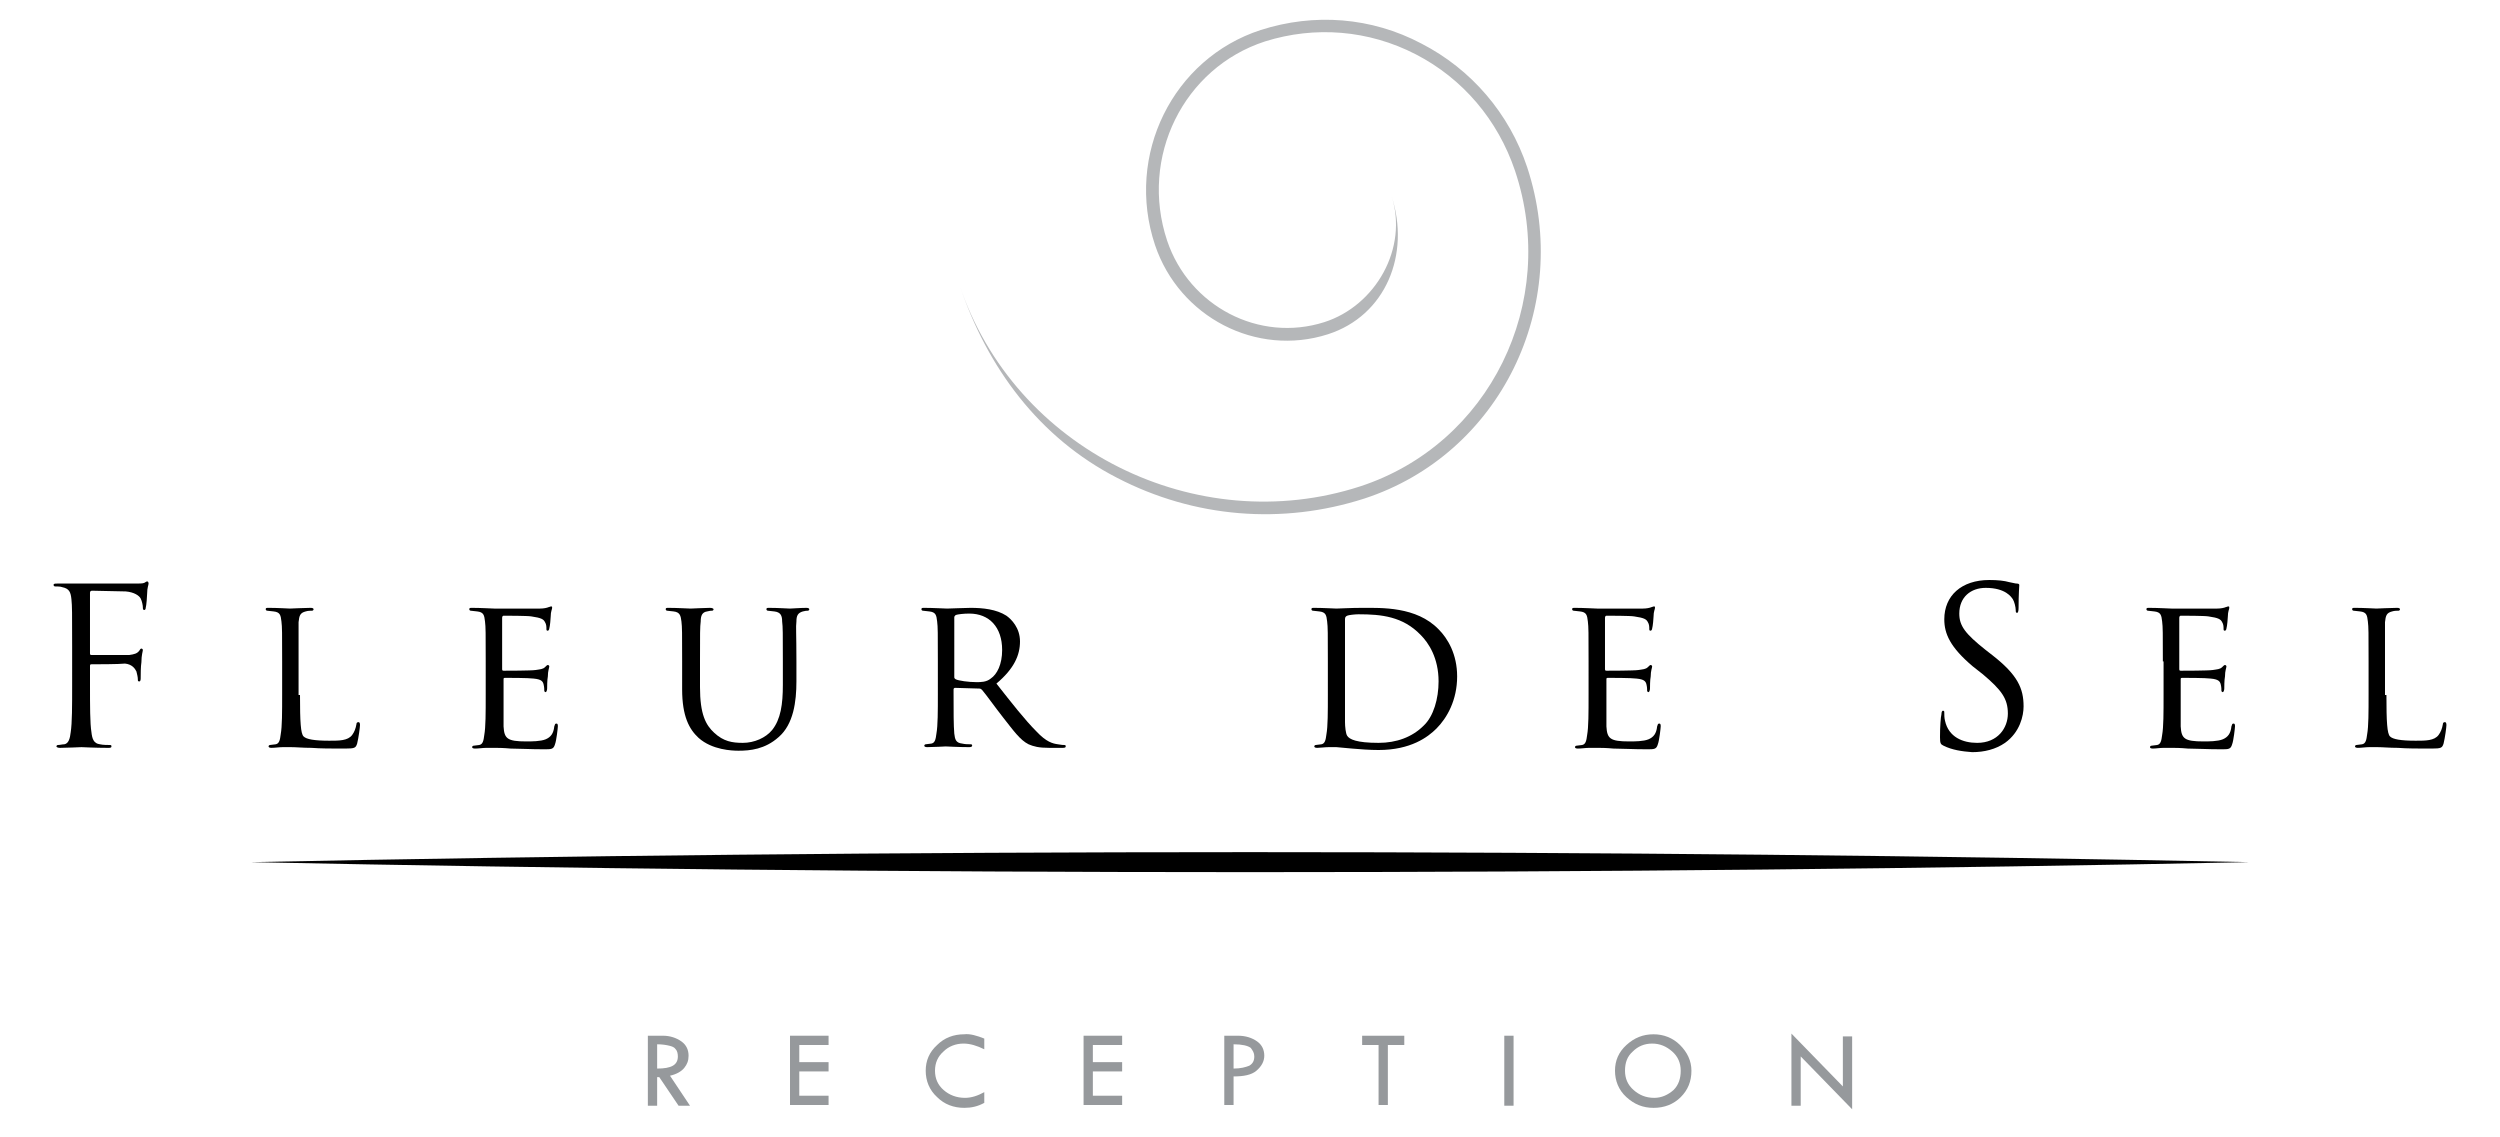 <?xml version="1.0" encoding="utf-8"?>
<!-- Generator: Adobe Illustrator 24.1.2, SVG Export Plug-In . SVG Version: 6.00 Build 0)  -->
<svg version="1.1" id="Calque_1" xmlns="http://www.w3.org/2000/svg" xmlns:xlink="http://www.w3.org/1999/xlink" x="0px" y="0px"
	 viewBox="0 0 350 159.2" style="enable-background:new 0 0 350 159.2;" xml:space="preserve">
<style type="text/css">
	.st0{fill:#B5B7B9;}
	.st1{fill:#96999C;}
</style>
<path class="st0" d="M134.3,39.8L134.3,39.8c7.7,23.2,33.3,35.7,56.1,28.3c18.1-5.9,27.9-25.7,21.7-44.2
	c-2.4-7.1-7.3-12.9-13.9-16.3c-6.6-3.4-14.1-4-21.1-1.8c-11.4,3.7-17.6,16.2-13.7,27.9c3.1,9.2,12.9,14.3,22,11.4
	c7.2-2.3,11.8-10.4,9.4-17.7l0,0c2.7,8.2-0.8,16.8-8.9,19.4c-10,3.2-20.8-2.4-24.2-12.5c-4.2-12.6,2.5-26.1,14.8-30.1
	C184,1.8,192,2.4,199,6.1c7,3.6,12.3,9.8,14.8,17.3c6.4,19.4-3.8,40.2-22.8,46.4c-11.5,3.7-23.8,2.7-34.6-2.9
	C145.5,61.3,138.2,51.5,134.3,39.8"/>
<g>
	<path d="M314.9,120.7c-43.6-0.9-90.7-1.4-139.9-1.4c-49.1,0-96.2,0.5-139.9,1.4c43.6,0.9,90.8,1.4,139.9,1.4
		C224.1,122.1,271.2,121.6,314.9,120.7z"/>
</g>
<g>
	<g>
		<path class="st1" d="M90.7,145h2.1c1,0,1.9,0.3,2.6,0.8c0.7,0.5,1,1.2,1,2c0,0.7-0.2,1.2-0.6,1.7c-0.4,0.5-1.1,0.9-2,1.1l2.8,4.2
			H95l-2.7-4H92v4h-1.3V145z M92,146.2v3.4c2,0,2.9-0.5,2.9-1.7c0-0.4-0.1-0.8-0.3-1c-0.2-0.3-0.5-0.4-0.9-0.5
			C93.3,146.3,92.7,146.2,92,146.2z"/>
		<path class="st1" d="M110.6,145h5.4v1.3h-4.1v2.4h4.1v1.3h-4.1v3.4h4.1v1.3h-5.4V145z"/>
		<path class="st1" d="M137.8,145.4v1.5c-1-0.5-2-0.8-2.9-0.8c-1.1,0-2.1,0.4-2.8,1.1c-0.8,0.7-1.2,1.6-1.2,2.7c0,1.1,0.4,2,1.2,2.7
			c0.8,0.7,1.8,1.1,3,1.1c0.9,0,1.8-0.3,2.7-0.8v1.5c-0.9,0.5-1.8,0.7-2.8,0.7c-1.5,0-2.8-0.5-3.8-1.5c-1.1-1-1.6-2.3-1.6-3.7
			c0-1.4,0.5-2.6,1.6-3.6c1-1,2.3-1.5,3.8-1.5C135.8,144.7,136.8,145,137.8,145.4z"/>
		<path class="st1" d="M151.7,145h5.4v1.3H153v2.4h4.1v1.3H153v3.4h4.1v1.3h-5.4V145z"/>
		<path class="st1" d="M171.4,145h1.9c1.1,0,2,0.3,2.7,0.8c0.7,0.5,1,1.2,1,2c0,0.8-0.4,1.5-1.1,2.1c-0.7,0.6-1.8,0.8-3.2,0.8v4
			h-1.3V145z M172.7,146.2v3.4c1,0,1.7-0.2,2.2-0.4c0.5-0.3,0.7-0.7,0.7-1.3c0-0.5-0.2-0.8-0.5-1.2
			C174.7,146.4,173.9,146.2,172.7,146.2z"/>
		<path class="st1" d="M190.7,145h5.9v1.3h-2.3v8.4H193v-8.4h-2.3V145z"/>
		<path class="st1" d="M210.6,145h1.3v9.8h-1.3V145z"/>
		<path class="st1" d="M226.1,149.9c0-1.4,0.5-2.6,1.6-3.6c1.1-1,2.3-1.5,3.8-1.5c1.4,0,2.7,0.5,3.7,1.5c1,1,1.6,2.2,1.6,3.6
			c0,1.5-0.5,2.7-1.5,3.7c-1,1-2.3,1.5-3.8,1.5c-1.5,0-2.7-0.5-3.8-1.5C226.6,152.6,226.1,151.3,226.1,149.9z M235.3,149.9
			c0-1.1-0.4-2-1.2-2.7c-0.8-0.7-1.7-1.1-2.8-1.1c-1.1,0-2,0.4-2.7,1.1c-0.8,0.7-1.1,1.6-1.1,2.7c0,1.1,0.4,2,1.2,2.7
			c0.8,0.7,1.7,1.1,2.9,1.1c1,0,1.9-0.4,2.7-1.1C235,151.9,235.3,151,235.3,149.9z"/>
		<path class="st1" d="M250.8,144.7l7.2,7.4v-7h1.3v10.2l-7.2-7.4v6.9h-1.3V144.7z"/>
	</g>
</g>
<g>
	<path d="M10.1,90.5c0-4.8,0-5.6-0.1-6.6c-0.1-1-0.3-1.5-1.3-1.7c-0.2-0.1-0.8-0.1-1-0.1c-0.1,0-0.2-0.1-0.2-0.2
		c0-0.2,0.2-0.2,0.5-0.2c0.7,0,1.5,0,2.2,0l1.2,0c0.6,0,6.8,0,7.5,0c0.6,0,1.1,0,1.3-0.1c0.2-0.1,0.3-0.2,0.4-0.2
		c0.1,0,0.2,0.1,0.2,0.3c0,0.2-0.2,0.6-0.2,1.4c0,0.3-0.1,1.7-0.2,2c0,0.2-0.1,0.3-0.2,0.3c-0.2,0-0.2-0.2-0.2-0.4
		c0-0.2-0.1-0.8-0.3-1.2c-0.2-0.4-0.9-0.9-2.1-1l-4.7-0.1c-0.2,0-0.3,0.1-0.3,0.3v8.4c0,0.2,0,0.3,0.2,0.3l3.9,0c0.5,0,0.9,0,1.4,0
		c0.7-0.1,1.1-0.2,1.4-0.6c0.1-0.2,0.2-0.3,0.3-0.3c0.1,0,0.2,0.1,0.2,0.2c0,0.2-0.2,0.7-0.2,1.7c-0.1,0.6-0.1,1.8-0.1,2.1
		c0,0.3,0,0.6-0.2,0.6c-0.2,0-0.2-0.1-0.2-0.3c0-0.3-0.1-0.7-0.2-1.1c-0.2-0.4-0.6-1-1.6-1.1C16.7,93,13.4,93,12.8,93
		c-0.2,0-0.2,0.1-0.2,0.3v2.6c0,2.9,0,5.4,0.2,6.6c0.1,0.9,0.3,1.6,1.2,1.7c0.4,0.1,1.1,0.1,1.4,0.1c0.2,0,0.2,0.1,0.2,0.2
		c0,0.2-0.2,0.2-0.5,0.2c-1.7,0-3.6-0.1-3.7-0.1c-0.2,0-2.1,0.1-3,0.1c-0.3,0-0.5-0.1-0.5-0.2c0-0.1,0.1-0.2,0.2-0.2
		c0.3,0,0.6-0.1,0.9-0.1c0.6-0.1,0.8-0.8,0.9-1.7c0.2-1.3,0.2-3.7,0.2-6.6V90.5z"/>
	<path d="M42,97.3c0,3.8,0.1,5.4,0.5,5.8c0.4,0.4,1.5,0.6,3.6,0.6c1.4,0,2.6,0,3.2-0.8c0.3-0.4,0.5-0.9,0.6-1.5
		c0-0.2,0.1-0.3,0.3-0.3c0.1,0,0.2,0.1,0.2,0.4c0,0.3-0.2,1.8-0.4,2.6c-0.2,0.6-0.3,0.7-1.7,0.7c-1.9,0-3.4,0-4.7-0.1
		c-1.2,0-2.1-0.1-2.9-0.1c-0.1,0-0.6,0-1.1,0c-0.5,0-1.1,0.1-1.6,0.1c-0.3,0-0.4-0.1-0.4-0.2c0-0.1,0.1-0.2,0.2-0.2
		c0.2,0,0.6-0.1,0.8-0.1c0.5-0.1,0.6-0.6,0.7-1.4c0.2-1.1,0.2-3.1,0.2-5.6v-4.6c0-4,0-4.8-0.1-5.6c-0.1-0.9-0.2-1.3-1.1-1.4
		c-0.2,0-0.7-0.1-0.9-0.1c-0.1,0-0.2-0.1-0.2-0.2c0-0.2,0.1-0.2,0.4-0.2c1.2,0,2.9,0.1,3,0.1c0.1,0,2.1-0.1,2.9-0.1
		c0.3,0,0.4,0.1,0.4,0.2c0,0.1-0.1,0.2-0.2,0.2c-0.2,0-0.6,0-0.9,0.1c-0.8,0.2-0.9,0.6-1,1.5c0,0.8,0,1.6,0,5.6V97.3z"/>
	<path d="M68,92.6c0-4,0-4.8-0.1-5.6c-0.1-0.9-0.2-1.3-1.1-1.4c-0.2,0-0.7-0.1-0.9-0.1c-0.1,0-0.2-0.1-0.2-0.2
		c0-0.2,0.1-0.2,0.4-0.2c1.2,0,2.9,0.1,3.1,0.1c0.2,0,5.8,0,6.4,0c0.5,0,1-0.1,1.2-0.2c0.1,0,0.2-0.1,0.4-0.1c0.1,0,0.1,0.1,0.1,0.2
		c0,0.2-0.2,0.5-0.2,1.2c0,0.2-0.1,1.4-0.2,1.7c0,0.1-0.1,0.3-0.2,0.3c-0.2,0-0.2-0.1-0.2-0.3c0-0.2,0-0.6-0.2-0.9
		c-0.2-0.4-0.5-0.6-1.9-0.8c-0.5-0.1-3.6-0.1-3.9-0.1c-0.1,0-0.2,0.1-0.2,0.3v7.1c0,0.2,0,0.3,0.2,0.3c0.3,0,3.9,0,4.5-0.1
		c0.6-0.1,1-0.1,1.3-0.4c0.2-0.2,0.3-0.3,0.4-0.3s0.2,0.1,0.2,0.2c0,0.2-0.2,0.6-0.2,1.4c-0.1,0.5-0.1,1.5-0.1,1.7
		c0,0.2-0.1,0.5-0.2,0.5c-0.1,0-0.2-0.1-0.2-0.2c0-0.2,0-0.5-0.1-0.9c-0.1-0.4-0.3-0.7-1.4-0.8c-0.7-0.1-3.6-0.1-4-0.1
		c-0.2,0-0.2,0.1-0.2,0.2v2.2c0,0.9,0,3.9,0,4.4c0.1,1.7,0.5,2.1,3.2,2.1c0.7,0,2,0,2.7-0.3c0.7-0.3,1.1-0.8,1.2-1.8
		c0.1-0.3,0.1-0.4,0.3-0.4c0.2,0,0.2,0.2,0.2,0.4c0,0.2-0.2,2-0.4,2.5c-0.2,0.7-0.5,0.7-1.5,0.7c-2,0-3.6-0.1-4.7-0.1
		c-1.1-0.1-1.8-0.1-2.2-0.1c-0.1,0-0.6,0-1.2,0c-0.5,0-1.1,0.1-1.6,0.1c-0.3,0-0.4-0.1-0.4-0.2c0-0.1,0.1-0.2,0.2-0.2
		c0.2,0,0.6-0.1,0.8-0.1c0.5-0.1,0.6-0.6,0.7-1.4c0.2-1.1,0.2-3.1,0.2-5.6V92.6z"/>
	<path d="M95.5,92.6c0-4,0-4.8-0.1-5.6c-0.1-0.8-0.2-1.3-1.1-1.4c-0.2,0-0.7-0.1-0.9-0.1c-0.1,0-0.2-0.1-0.2-0.2
		c0-0.2,0.1-0.2,0.4-0.2c1.2,0,2.8,0.1,3.1,0.1s1.9-0.1,2.7-0.1c0.3,0,0.5,0.1,0.5,0.2c0,0.1-0.1,0.2-0.2,0.2c-0.2,0-0.3,0-0.7,0.1
		c-0.7,0.1-0.9,0.6-0.9,1.4C98,87.8,98,88.6,98,92.6v3.6c0,3.8,0.8,5.3,2,6.4c1.3,1.2,2.5,1.4,4,1.4c1.6,0,3.2-0.7,4.1-1.8
		c1.2-1.5,1.5-3.6,1.5-6.3v-3.3c0-4,0-4.8-0.1-5.6c0-0.8-0.2-1.3-1.1-1.4c-0.2,0-0.7-0.1-0.9-0.1c-0.1,0-0.2-0.1-0.2-0.2
		c0-0.2,0.1-0.2,0.4-0.2c1.2,0,2.7,0.1,2.9,0.1c0.2,0,1.5-0.1,2.3-0.1c0.3,0,0.4,0.1,0.4,0.2c0,0.1-0.1,0.2-0.2,0.2
		c-0.2,0-0.3,0-0.7,0.1c-0.7,0.2-0.9,0.6-0.9,1.4c-0.1,0.8,0,1.6,0,5.6v2.8c0,2.8-0.4,6-2.5,7.8c-1.9,1.7-4,1.9-5.6,1.9
		c-0.9,0-3.7-0.1-5.6-1.8c-1.3-1.2-2.3-3-2.3-6.8V92.6z"/>
	<path d="M131.3,92.6c0-4,0-4.8-0.1-5.6c-0.1-0.9-0.2-1.3-1.1-1.4c-0.2,0-0.7-0.1-0.9-0.1c-0.1,0-0.2-0.1-0.2-0.2
		c0-0.2,0.1-0.2,0.4-0.2c1.2,0,3,0.1,3.2,0.1c0.3,0,2.5-0.1,3.3-0.1c1.7,0,3.6,0.2,5,1.1c0.7,0.5,1.9,1.7,1.9,3.6
		c0,1.9-0.8,3.8-3.3,5.9c2.2,2.8,4,5.1,5.6,6.7c1.4,1.5,2.3,1.7,3,1.8c0.5,0.1,0.8,0.1,0.9,0.1c0.2,0,0.2,0.1,0.2,0.2
		c0,0.2-0.2,0.2-0.6,0.2h-1.7c-1.5,0-2.2-0.2-2.9-0.5c-1.2-0.6-2.1-1.9-3.6-3.8c-1.1-1.4-2.3-3.1-2.9-3.8c-0.1-0.1-0.2-0.2-0.4-0.2
		l-3.4-0.1c-0.1,0-0.2,0.1-0.2,0.2v0.6c0,2.5,0,4.5,0.1,5.6c0.1,0.8,0.2,1.3,1.1,1.4c0.4,0.1,0.9,0.1,1.2,0.1c0.2,0,0.2,0.1,0.2,0.2
		c0,0.1-0.1,0.2-0.4,0.2c-1.5,0-3.2-0.1-3.3-0.1c0,0-1.8,0.1-2.6,0.1c-0.3,0-0.4-0.1-0.4-0.2c0-0.1,0.1-0.2,0.2-0.2
		c0.2,0,0.6-0.1,0.8-0.1c0.5-0.1,0.6-0.6,0.7-1.4c0.2-1.1,0.2-3.1,0.2-5.6V92.6z M133.6,94.8c0,0.2,0.1,0.2,0.2,0.3
		c0.4,0.2,1.8,0.4,2.9,0.4c0.6,0,1.4,0,2-0.5c0.9-0.6,1.6-2,1.6-4c0-3.2-1.8-5.1-4.6-5.1c-0.8,0-1.6,0.1-1.9,0.2
		c-0.1,0.1-0.2,0.2-0.2,0.3V94.8z"/>
	<path d="M185.9,92.6c0-4,0-4.8-0.1-5.6c-0.1-0.9-0.2-1.3-1.1-1.4c-0.2,0-0.7-0.1-0.9-0.1c-0.1,0-0.2-0.1-0.2-0.2
		c0-0.2,0.1-0.2,0.4-0.2c1.2,0,2.9,0.1,3.1,0.1c0.3,0,2-0.1,3.6-0.1c2.7,0,7.6-0.2,10.7,3c1.3,1.3,2.6,3.5,2.6,6.6
		c0,3.3-1.4,5.8-2.9,7.3c-1.2,1.2-3.6,3-8.1,3c-1.2,0-2.6-0.1-3.7-0.2c-1.2-0.1-2.1-0.2-2.2-0.2c-0.1,0-0.5,0-1.1,0
		c-0.5,0-1.2,0.1-1.6,0.1c-0.3,0-0.4-0.1-0.4-0.2c0-0.1,0.1-0.2,0.2-0.2c0.2,0,0.6-0.1,0.8-0.1c0.5-0.1,0.6-0.6,0.7-1.4
		c0.2-1.1,0.2-3.1,0.2-5.6V92.6z M188.3,95.4c0,2.8,0,5.2,0,5.7c0,0.6,0.1,1.6,0.3,1.9c0.3,0.5,1.3,1,4.4,1c2.5,0,4.7-0.8,6.3-2.4
		c1.4-1.3,2.1-3.8,2.1-6.2c0-3.3-1.4-5.4-2.5-6.5c-2.5-2.6-5.5-2.9-8.7-2.9c-0.5,0-1.4,0.1-1.6,0.2c-0.2,0.1-0.3,0.2-0.3,0.5V95.4z"
		/>
	<path d="M222.4,92.6c0-4,0-4.8-0.1-5.6c-0.1-0.9-0.2-1.3-1.1-1.4c-0.2,0-0.7-0.1-0.9-0.1c-0.1,0-0.2-0.1-0.2-0.2
		c0-0.2,0.1-0.2,0.4-0.2c1.2,0,2.9,0.1,3.1,0.1c0.2,0,5.8,0,6.4,0c0.5,0,1-0.1,1.2-0.2c0.1,0,0.2-0.1,0.4-0.1c0.1,0,0.1,0.1,0.1,0.2
		c0,0.2-0.2,0.5-0.2,1.2c0,0.2-0.1,1.4-0.2,1.7c0,0.1-0.1,0.3-0.2,0.3c-0.2,0-0.2-0.1-0.2-0.3c0-0.2,0-0.6-0.2-0.9
		c-0.2-0.4-0.5-0.6-1.9-0.8c-0.5-0.1-3.6-0.1-3.9-0.1c-0.1,0-0.2,0.1-0.2,0.3v7.1c0,0.2,0,0.3,0.2,0.3c0.3,0,3.9,0,4.5-0.1
		c0.6-0.1,1-0.1,1.3-0.4c0.2-0.2,0.3-0.3,0.4-0.3c0.1,0,0.2,0.1,0.2,0.2c0,0.2-0.2,0.6-0.2,1.4c-0.1,0.5-0.1,1.5-0.1,1.7
		c0,0.2-0.1,0.5-0.2,0.5c-0.1,0-0.2-0.1-0.2-0.2c0-0.2,0-0.5-0.1-0.9c-0.1-0.4-0.3-0.7-1.4-0.8c-0.7-0.1-3.6-0.1-4-0.1
		c-0.2,0-0.2,0.1-0.2,0.2v2.2c0,0.9,0,3.9,0,4.4c0.1,1.7,0.5,2.1,3.2,2.1c0.7,0,2,0,2.7-0.3c0.7-0.3,1.1-0.8,1.2-1.8
		c0.1-0.3,0.1-0.4,0.3-0.4c0.2,0,0.2,0.2,0.2,0.4c0,0.2-0.2,2-0.4,2.5c-0.2,0.7-0.5,0.7-1.5,0.7c-2,0-3.6-0.1-4.7-0.1
		c-1.1-0.1-1.8-0.1-2.2-0.1c-0.1,0-0.6,0-1.2,0c-0.5,0-1.1,0.1-1.6,0.1c-0.3,0-0.4-0.1-0.4-0.2c0-0.1,0.1-0.2,0.2-0.2
		c0.2,0,0.6-0.1,0.8-0.1c0.5-0.1,0.6-0.6,0.7-1.4c0.2-1.1,0.2-3.1,0.2-5.6V92.6z"/>
	<path d="M272.1,104.4c-0.4-0.2-0.5-0.3-0.5-1.2c0-1.5,0.1-2.8,0.2-3.2c0-0.3,0.1-0.5,0.2-0.5c0.2,0,0.2,0.1,0.2,0.3
		c0,0.3,0,0.7,0.1,1.1c0.5,2.3,2.5,3.1,4.5,3.1c2.9,0,4.3-2.1,4.3-4.1c0-2.1-0.9-3.3-3.5-5.5l-1.4-1.1c-3.2-2.7-4-4.6-4-6.6
		c0-3.3,2.4-5.5,6.3-5.5c1.2,0,2.1,0.1,2.8,0.3c0.6,0.1,0.8,0.2,1.1,0.2c0.2,0,0.3,0.1,0.3,0.2s-0.1,1.2-0.1,3.2
		c0,0.5-0.1,0.7-0.2,0.7c-0.2,0-0.2-0.2-0.2-0.4c0-0.4-0.2-1.2-0.4-1.5c-0.2-0.3-1-1.6-3.8-1.6c-2.1,0-3.7,1.3-3.7,3.6
		c0,1.7,0.8,2.8,3.7,5.1l0.9,0.7c3.6,2.8,4.4,4.7,4.4,7.2c0,1.3-0.5,3.6-2.6,5.1c-1.3,0.9-2.9,1.3-4.6,1.3
		C274.7,105.2,273.3,105,272.1,104.4z"/>
	<path d="M302.8,92.6c0-4,0-4.8-0.1-5.6c-0.1-0.9-0.2-1.3-1.1-1.4c-0.2,0-0.7-0.1-0.9-0.1c-0.1,0-0.2-0.1-0.2-0.2
		c0-0.2,0.1-0.2,0.4-0.2c1.2,0,2.9,0.1,3.1,0.1c0.2,0,5.8,0,6.4,0c0.5,0,1-0.1,1.2-0.2c0.1,0,0.2-0.1,0.4-0.1c0.1,0,0.1,0.1,0.1,0.2
		c0,0.2-0.2,0.5-0.2,1.2c0,0.2-0.1,1.4-0.2,1.7c0,0.1-0.1,0.3-0.2,0.3c-0.2,0-0.2-0.1-0.2-0.3c0-0.2,0-0.6-0.2-0.9
		c-0.2-0.4-0.5-0.6-1.9-0.8c-0.5-0.1-3.6-0.1-3.9-0.1c-0.1,0-0.2,0.1-0.2,0.3v7.1c0,0.2,0,0.3,0.2,0.3c0.3,0,3.9,0,4.5-0.1
		c0.6-0.1,1-0.1,1.3-0.4c0.2-0.2,0.3-0.3,0.4-0.3c0.1,0,0.2,0.1,0.2,0.2c0,0.2-0.2,0.6-0.2,1.4c-0.1,0.5-0.1,1.5-0.1,1.7
		c0,0.2-0.1,0.5-0.2,0.5c-0.1,0-0.2-0.1-0.2-0.2c0-0.2,0-0.5-0.1-0.9c-0.1-0.4-0.3-0.7-1.4-0.8c-0.7-0.1-3.6-0.1-4-0.1
		c-0.2,0-0.2,0.1-0.2,0.2v2.2c0,0.9,0,3.9,0,4.4c0.1,1.7,0.5,2.1,3.2,2.1c0.7,0,2,0,2.7-0.3c0.7-0.3,1.1-0.8,1.2-1.8
		c0.1-0.3,0.1-0.4,0.3-0.4c0.2,0,0.2,0.2,0.2,0.4c0,0.2-0.2,2-0.4,2.5c-0.2,0.7-0.5,0.7-1.5,0.7c-2,0-3.6-0.1-4.7-0.1
		c-1.1-0.1-1.8-0.1-2.2-0.1c-0.1,0-0.6,0-1.2,0c-0.5,0-1.1,0.1-1.5,0.1c-0.3,0-0.4-0.1-0.4-0.2c0-0.1,0.1-0.2,0.2-0.2
		c0.2,0,0.6-0.1,0.8-0.1c0.5-0.1,0.6-0.6,0.7-1.4c0.2-1.1,0.2-3.1,0.2-5.6V92.6z"/>
	<path d="M334.1,97.3c0,3.8,0.1,5.4,0.5,5.8c0.4,0.4,1.5,0.6,3.6,0.6c1.4,0,2.6,0,3.2-0.8c0.3-0.4,0.5-0.9,0.6-1.5
		c0-0.2,0.1-0.3,0.3-0.3c0.1,0,0.2,0.1,0.2,0.4c0,0.3-0.2,1.8-0.4,2.6c-0.2,0.6-0.3,0.7-1.7,0.7c-1.9,0-3.4,0-4.7-0.1
		c-1.2,0-2.1-0.1-2.9-0.1c-0.1,0-0.6,0-1.1,0c-0.5,0-1.1,0.1-1.6,0.1c-0.3,0-0.4-0.1-0.4-0.2c0-0.1,0.1-0.2,0.2-0.2
		c0.2,0,0.6-0.1,0.8-0.1c0.5-0.1,0.6-0.6,0.7-1.4c0.2-1.1,0.2-3.1,0.2-5.6v-4.6c0-4,0-4.8-0.1-5.6c-0.1-0.9-0.2-1.3-1.1-1.4
		c-0.2,0-0.7-0.1-0.9-0.1c-0.1,0-0.2-0.1-0.2-0.2c0-0.2,0.1-0.2,0.4-0.2c1.2,0,2.9,0.1,3,0.1c0.1,0,2.1-0.1,2.9-0.1
		c0.3,0,0.4,0.1,0.4,0.2c0,0.1-0.1,0.2-0.2,0.2c-0.2,0-0.6,0-0.9,0.1c-0.8,0.2-0.9,0.6-1,1.5c0,0.8,0,1.6,0,5.6V97.3z"/>
</g>
</svg>
